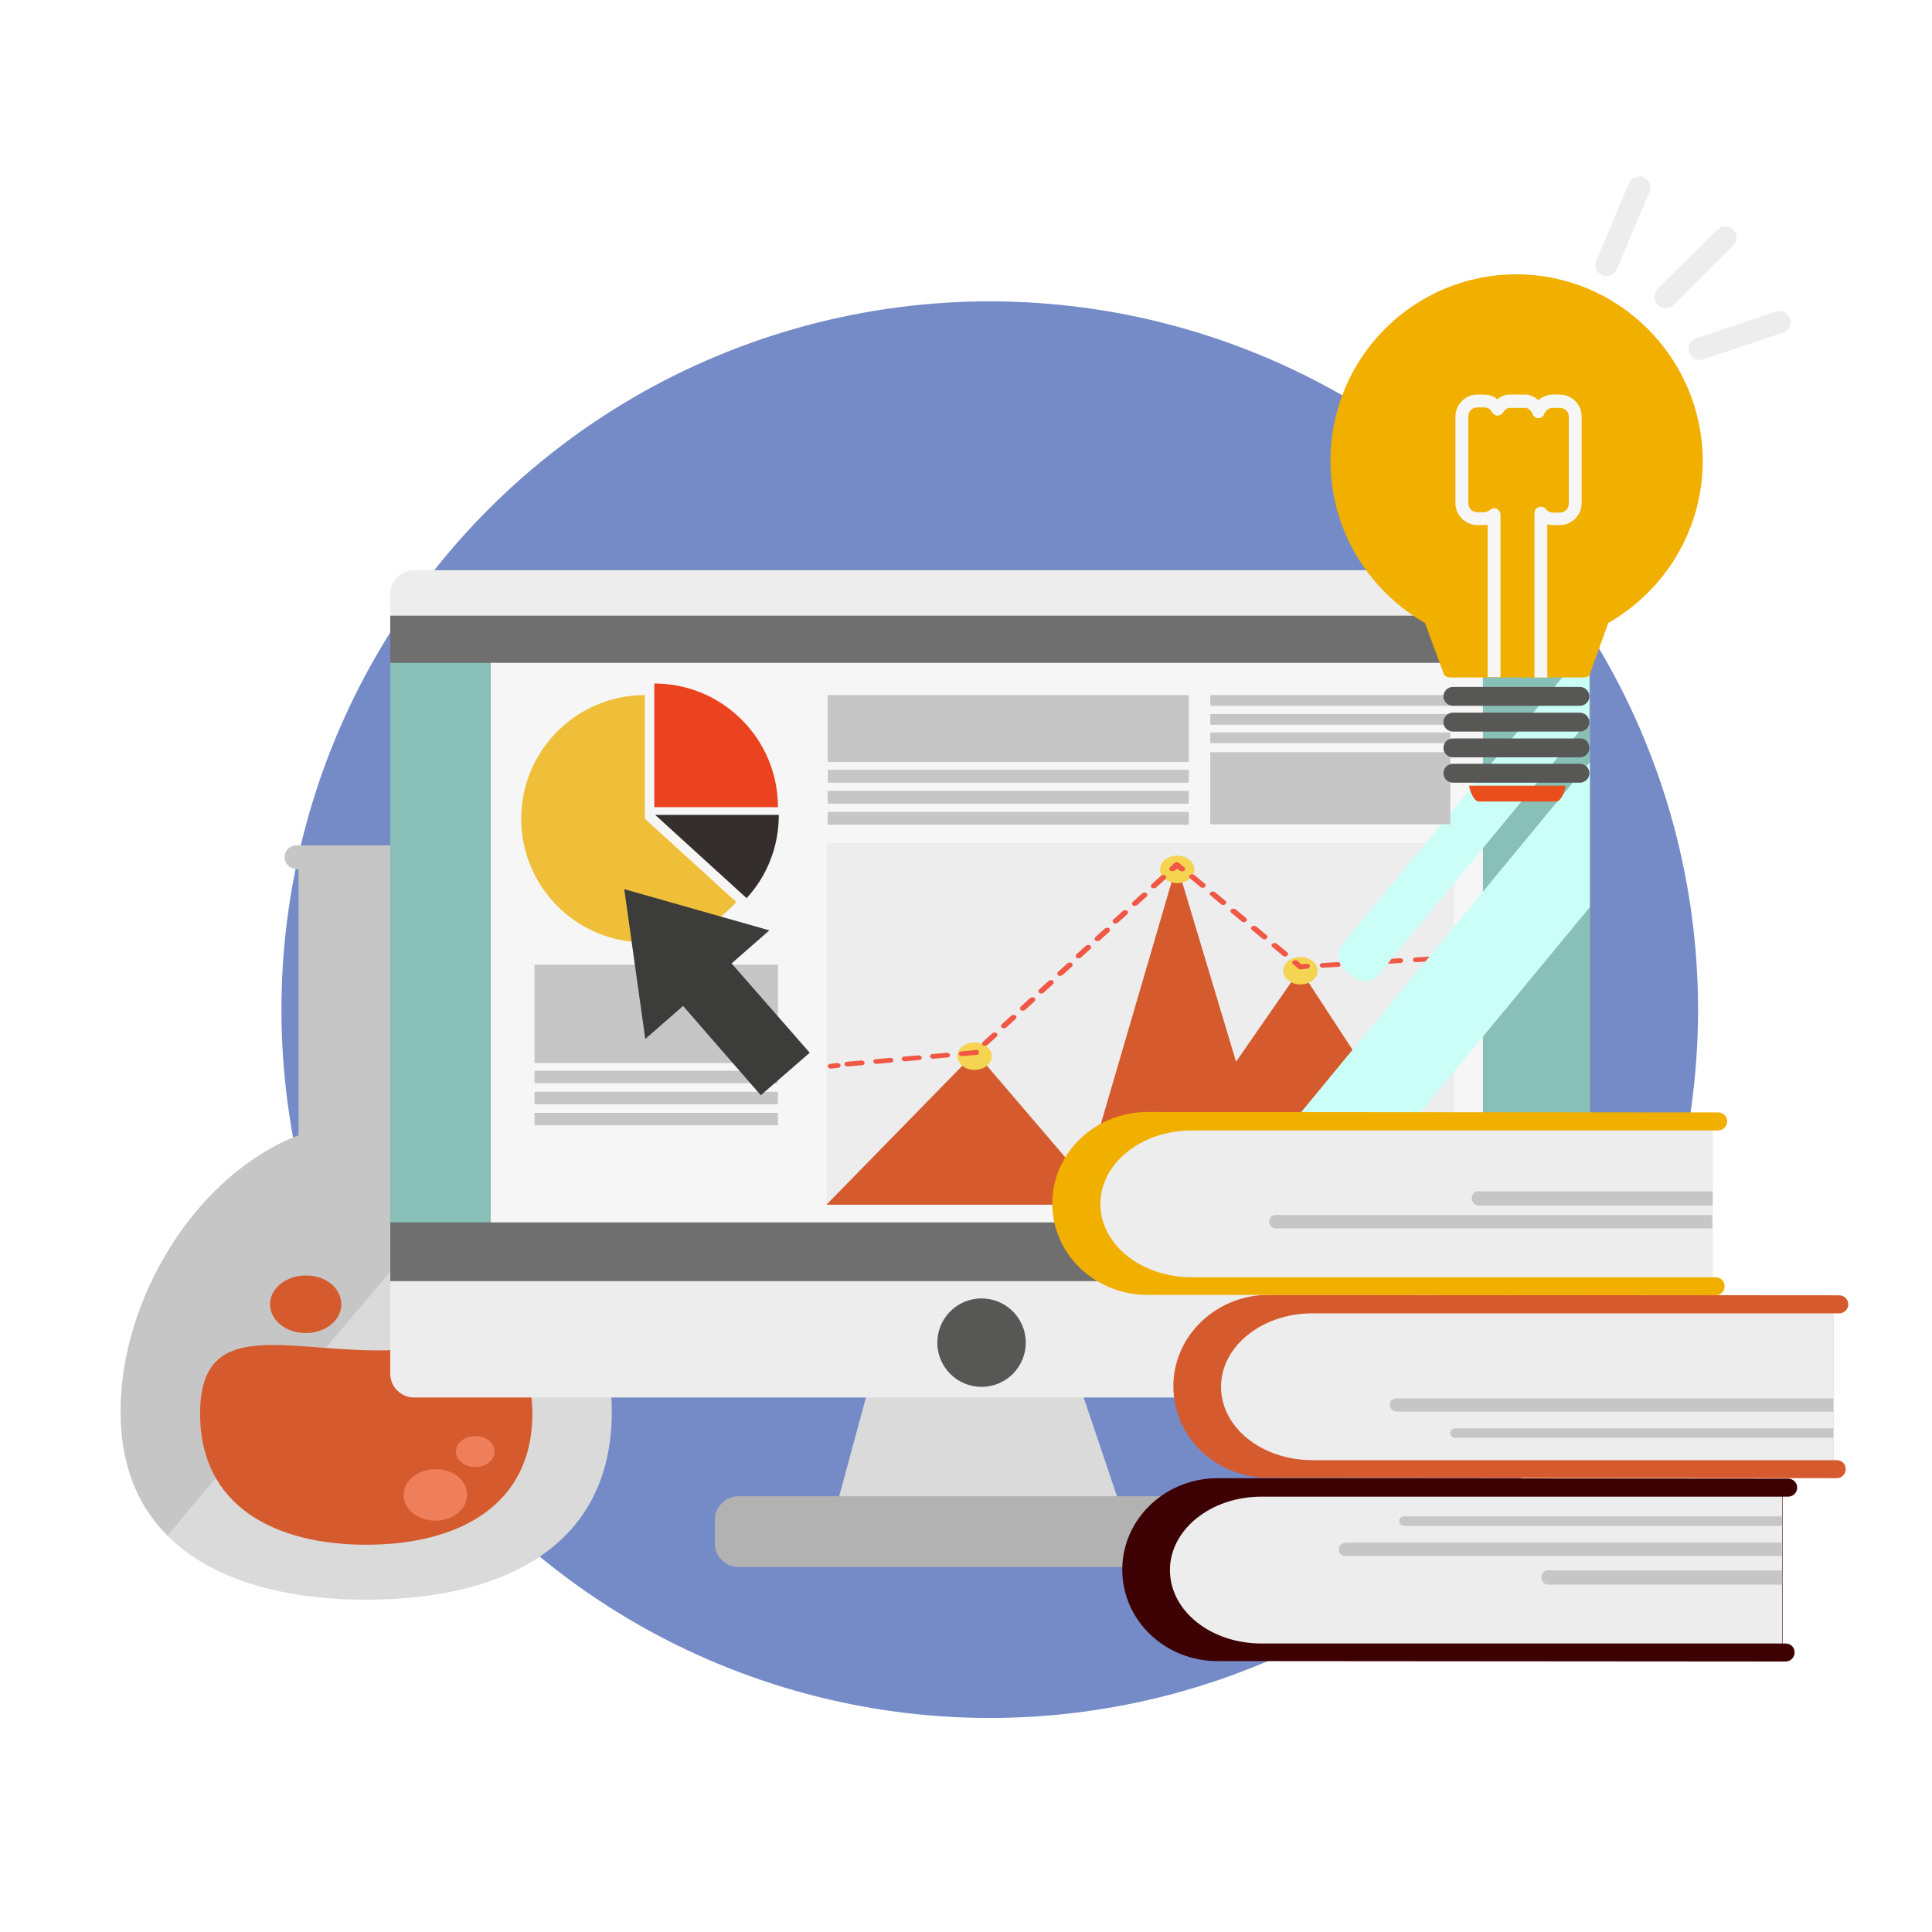 <?xml version="1.0" encoding="UTF-8"?> <!-- Generator: Adobe Illustrator 27.0.1, SVG Export Plug-In . SVG Version: 6.00 Build 0) --> <svg xmlns="http://www.w3.org/2000/svg" xmlns:xlink="http://www.w3.org/1999/xlink" version="1.1" id="Market_Research_1_" x="0px" y="0px" viewBox="0 0 450 450" style="enable-background:new 0 0 450 450;" xml:space="preserve"> <style type="text/css"> .st0{fill:#758BC7;} .st1{fill:#DADADA;} .st2{fill:#C6C6C6;} .st3{fill:#D55A2D;} .st4{fill:#EF7E5B;} .st5{fill:#EDEDED;} .st6{fill:#706F6F;} .st7{fill:#B2B2B2;} .st8{fill:#88BFB7;} .st9{fill:#F6F6F6;} .st10{fill:#F4D451;} .st11{fill:#F15745;} .st12{fill:#CCFEF8;} .st13{fill:#575756;} .st14{fill:#EB4220;} .st15{fill:#EFBF39;} .st16{fill:#342F2D;} .st17{fill:#3C3C3B;} .st18{fill:#E94E1B;} .st19{fill:#F1AF00;} .st20{fill:#3D0103;} </style> <ellipse id="Background_2" transform="matrix(0.707 -0.707 0.707 0.707 -98.788 231.918)" class="st0" cx="230.6" cy="235.2" rx="165" ry="165"></ellipse> <g id="Market_Research"> <g id="Bottle"> <path class="st1" d="M112.4,270.6c-3.6-2.5-7.4-4.6-11.4-6.1v-62c0,0,0.6-0.1,0.6-0.1c1.5,0,2.7-1.2,2.7-2.7 c0-1.5-1.2-2.7-2.7-2.7H69c-1.5,0-2.7,1.2-2.7,2.7c0,1.5,1.2,2.7,2.7,2.7c0,0,0.6,0.1,0.6,0.1v62c-24,9.2-41.5,38.1-41.5,64.3 c0,12.6,4,22,10.9,28.9c10.4,10.4,27.3,14.9,46.3,14.9c31.6,0,57.2-12.2,57.2-43.8C142.5,306.9,130.3,283.2,112.4,270.6z"></path> <path class="st2" d="M101,264.4v-62c0,0,0.6-0.1,0.6-0.1c1.5,0,2.7-1.2,2.7-2.7c0-1.5-1.2-2.7-2.7-2.7H69c-1.5,0-2.7,1.2-2.7,2.7 c0,1.5,1.2,2.7,2.7,2.7c0,0,0.6,0.1,0.6,0.1v62c-24,9.2-41.5,38.1-41.5,64.3c0,12.6,4,22,10.9,28.9l73.5-87 C108.8,268.1,105,266,101,264.4z"></path> <g> <path class="st3" d="M124,329.3c0,21.4-17.3,30.5-38.7,30.5c-21.4,0-38.7-9.1-38.7-30.5c0-21.4,17.4-15.4,38.7-14.8 c24.5,0.7,28.5-8.2,34.6-1.4C122.2,315.6,124,323.5,124,329.3z"></path> <path class="st3" d="M79.5,303.8c0,3.7-3.7,6.7-8.3,6.7c-4.6,0-8.3-3-8.3-6.7c0-3.7,3.7-6.7,8.3-6.7 C75.8,297,79.5,300,79.5,303.8z"></path> <path class="st4" d="M108.8,348.2c0,3.3-3.3,6-7.4,6c-4.1,0-7.4-2.7-7.4-6s3.3-6,7.4-6C105.5,342.1,108.8,344.8,108.8,348.2z"></path> <path class="st4" d="M115.2,338.1c0,2-2,3.6-4.5,3.6c-2.5,0-4.5-1.6-4.5-3.6c0-2,2-3.6,4.5-3.6 C113.2,334.4,115.2,336.1,115.2,338.1z"></path> </g> </g> <g id="Computer"> <path class="st1" d="M251.9,324c0-2.2-2.5-4-5.5-4h-38.8c-3,0-5.5,1.8-5.5,4l-9.4,34.7c0,2.2,2.5,4,5.5,4h59.9c3,0,5.5-1.8,5.5-4 L251.9,324z"></path> <path class="st5" d="M370.3,320c0,3-2.5,5.5-5.5,5.5H96.4c-3,0-5.5-2.5-5.5-5.5V138.3c0-3,2.5-5.5,5.5-5.5h268.4 c3,0,5.5,2.5,5.5,5.5V320z"></path> <rect x="90.9" y="143.4" class="st6" width="279.4" height="155"></rect> <path class="st7" d="M290.6,359.5c0,3-2.5,5.5-5.5,5.5H172c-3,0-5.5-2.5-5.5-5.5V354c0-3,2.5-5.5,5.5-5.5h113.1 c3,0,5.5,2.5,5.5,5.5V359.5z"></path> <polygon class="st8" points="366.7,154.4 90.9,154.4 90.9,284.7 281.9,284.7 309.7,284.7 370.3,284.7 370.3,211.3 370.3,177.5 370.3,167.5 370.3,154.4 "></polygon> <rect x="114.3" y="154.4" class="st9" width="231.1" height="130.3"></rect> <g id="Graphic_Chart"> <rect x="192.5" y="196.4" class="st5" width="146.2" height="84.1"></rect> <polygon class="st3" points="192.5,280.6 227.2,245.1 252.6,274.8 274.1,201.3 287.9,247.3 302.8,225.8 338.6,280.6 "></polygon> <path class="st10" d="M231,246c0,1.8-1.8,3.2-4,3.2c-2.2,0-4-1.4-4-3.2c0-1.8,1.8-3.2,4-3.2C229.2,242.8,231,244.2,231,246z"></path> <path class="st10" d="M278.2,202.5c0,1.8-1.8,3.2-4,3.2c-2.2,0-4-1.4-4-3.2c0-1.8,1.8-3.2,4-3.2 C276.4,199.3,278.2,200.7,278.2,202.5z"></path> <path class="st10" d="M306.9,226.1c0,1.8-1.8,3.2-4,3.2c-2.2,0-4-1.4-4-3.2c0-1.8,1.8-3.2,4-3.2 C305.1,222.9,306.9,224.4,306.9,226.1z"></path> <g> <path class="st11" d="M193.5,248.9c-0.3,0-0.6-0.2-0.7-0.5c0-0.3,0.2-0.6,0.6-0.6l1.6-0.2c0.4,0,0.7,0.2,0.8,0.5 c0,0.3-0.2,0.6-0.6,0.6L193.5,248.9C193.6,248.9,193.5,248.9,193.5,248.9z"></path> <path class="st11" d="M197.4,248.4c-0.3,0-0.6-0.2-0.7-0.5c0-0.3,0.2-0.6,0.6-0.6l3.3-0.3c0.4,0,0.7,0.2,0.8,0.5 c0,0.3-0.2,0.6-0.6,0.6L197.4,248.4C197.5,248.4,197.5,248.4,197.4,248.4z M204.1,247.8c-0.3,0-0.6-0.2-0.7-0.5 c0-0.3,0.2-0.6,0.6-0.6l3.3-0.3c0.4,0,0.7,0.2,0.8,0.5c0,0.3-0.2,0.6-0.6,0.6L204.1,247.8C204.1,247.8,204.1,247.8,204.1,247.8z M210.7,247.2c-0.3,0-0.6-0.2-0.7-0.5c0-0.3,0.2-0.6,0.6-0.6l3.3-0.3c0.4,0,0.7,0.2,0.8,0.5c0,0.3-0.2,0.6-0.6,0.6L210.7,247.2 C210.8,247.2,210.7,247.2,210.7,247.2z M217.3,246.6c-0.3,0-0.6-0.2-0.7-0.5c0-0.3,0.2-0.6,0.6-0.6l3.3-0.3 c0.4,0,0.7,0.2,0.8,0.5c0,0.3-0.2,0.6-0.6,0.6L217.3,246.6C217.4,246.6,217.4,246.6,217.3,246.6z M224,246 c-0.3,0-0.6-0.2-0.7-0.5c0-0.3,0.2-0.6,0.6-0.6l3.1-0.3c0.2-0.1,0.6-0.1,0.8,0.1c0.3,0.2,0.3,0.6,0.1,0.8l0,0 c-0.1,0.1-0.3,0.2-0.4,0.2L224,246C224,246,224,246,224,246z M229.4,243.6c-0.2,0-0.3,0-0.4-0.1c-0.3-0.2-0.3-0.6-0.1-0.8l2.2-2 c0.2-0.2,0.7-0.3,1-0.1c0.3,0.2,0.3,0.6,0.1,0.8l-2.2,2C229.8,243.5,229.6,243.6,229.4,243.6z M233.8,239.5 c-0.2,0-0.3,0-0.4-0.1c-0.3-0.2-0.3-0.6-0.1-0.8l2.2-2c0.2-0.2,0.7-0.3,1-0.1c0.3,0.2,0.3,0.5,0.1,0.8l-2.2,2 C234.2,239.5,234,239.5,233.8,239.5z M238.2,235.4c-0.2,0-0.3,0-0.4-0.1c-0.3-0.2-0.3-0.6-0.1-0.8l2.2-2c0.2-0.2,0.7-0.3,1-0.1 c0.3,0.2,0.3,0.6,0.1,0.8l-2.2,2C238.5,235.4,238.4,235.4,238.2,235.4z M242.5,231.4c-0.2,0-0.3,0-0.4-0.1 c-0.3-0.2-0.3-0.6-0.1-0.8l2.2-2c0.2-0.2,0.7-0.3,1-0.1c0.3,0.2,0.3,0.6,0.1,0.8l-2.2,2C242.9,231.3,242.7,231.4,242.5,231.4z M246.9,227.3c-0.2,0-0.3,0-0.4-0.1c-0.3-0.2-0.3-0.6-0.1-0.8l2.2-2c0.2-0.2,0.7-0.3,1-0.1c0.3,0.2,0.3,0.6,0.1,0.8l-2.2,2 C247.3,227.2,247.1,227.3,246.9,227.3z M251.2,223.2c-0.2,0-0.3,0-0.4-0.1c-0.3-0.2-0.3-0.6-0.1-0.8l2.2-2 c0.2-0.2,0.7-0.3,1-0.1c0.3,0.2,0.3,0.5,0.1,0.8l-2.2,2C251.6,223.2,251.4,223.2,251.2,223.2z M255.6,219.2 c-0.2,0-0.3,0-0.4-0.1c-0.3-0.2-0.3-0.6-0.1-0.8l2.2-2c0.2-0.2,0.7-0.3,1-0.1c0.3,0.2,0.3,0.6,0.1,0.8l-2.2,2 C256,219.1,255.8,219.2,255.6,219.2z M259.9,215.1c-0.2,0-0.3,0-0.5-0.1c-0.3-0.2-0.3-0.6-0.1-0.8l2.2-2c0.2-0.2,0.7-0.3,1-0.1 c0.3,0.2,0.3,0.6,0.1,0.8l-2.2,2C260.3,215,260.1,215.1,259.9,215.1z M264.3,211c-0.2,0-0.3,0-0.4-0.1c-0.3-0.2-0.3-0.6-0.1-0.8 l2.2-2c0.2-0.2,0.7-0.3,1-0.1c0.3,0.2,0.3,0.6,0.1,0.8l-2.2,2C264.7,210.9,264.5,211,264.3,211z M268.7,206.9 c-0.2,0-0.3,0-0.4-0.1c-0.3-0.2-0.3-0.5-0.1-0.8l2.2-2c0.2-0.2,0.7-0.3,1-0.1c0.3,0.2,0.3,0.6,0.1,0.8l-2.2,2 C269.1,206.9,268.9,206.9,268.7,206.9z"></path> <path class="st11" d="M273,202.9c-0.2,0-0.3,0-0.4-0.1c-0.3-0.2-0.3-0.6-0.1-0.8l1.1-1c0.1-0.1,0.3-0.2,0.5-0.2 c0.2,0,0.4,0.1,0.5,0.2l1.2,1c0.3,0.2,0.3,0.6,0,0.8c-0.3,0.2-0.7,0.2-1,0l-0.6-0.5l-0.6,0.5C273.4,202.8,273.2,202.9,273,202.9 z"></path> <path class="st11" d="M299.3,222.8c-0.2,0-0.4-0.1-0.5-0.2l-2.4-2c-0.3-0.2-0.3-0.6,0-0.8c0.3-0.2,0.7-0.2,1,0l2.4,2 c0.3,0.2,0.3,0.6,0,0.8C299.6,222.8,299.5,222.8,299.3,222.8z M294.5,218.8c-0.2,0-0.4-0.1-0.5-0.2l-2.4-2 c-0.3-0.2-0.3-0.6,0-0.8c0.3-0.2,0.7-0.2,1,0l2.4,2c0.3,0.2,0.3,0.6,0,0.8C294.8,218.8,294.7,218.8,294.5,218.8z M289.7,214.8 c-0.2,0-0.4-0.1-0.5-0.2l-2.4-2c-0.3-0.2-0.3-0.6,0-0.8c0.3-0.2,0.7-0.2,1,0l2.4,2c0.3,0.2,0.3,0.6,0,0.8 C290,214.8,289.9,214.8,289.7,214.8z M284.9,210.8c-0.2,0-0.4-0.1-0.5-0.2l-2.4-2c-0.3-0.2-0.3-0.6,0-0.8c0.3-0.2,0.7-0.2,1,0 l2.4,2c0.3,0.2,0.3,0.6,0,0.8C285.2,210.8,285,210.8,284.9,210.8z M280.1,206.8c-0.2,0-0.4-0.1-0.5-0.2l-2.4-2 c-0.3-0.2-0.3-0.6,0-0.8c0.3-0.2,0.7-0.2,1,0l2.4,2c0.3,0.2,0.3,0.6,0,0.8C280.4,206.8,280.2,206.8,280.1,206.8z"></path> <path class="st11" d="M302.9,225.8c-0.2,0-0.4-0.1-0.5-0.2l-1.2-1c-0.3-0.2-0.3-0.6,0-0.8c0.3-0.2,0.7-0.2,1,0l0.9,0.8l1.3-0.1 c0.4,0,0.7,0.2,0.7,0.5c0,0.3-0.3,0.6-0.6,0.6L302.9,225.8C302.9,225.8,302.9,225.8,302.9,225.8z"></path> <path class="st11" d="M308.1,225.4c-0.4,0-0.7-0.2-0.7-0.5c0-0.3,0.3-0.6,0.6-0.6l3.6-0.2c0.4,0,0.7,0.2,0.7,0.5 c0,0.3-0.3,0.6-0.6,0.6L308.1,225.4C308.2,225.4,308.1,225.4,308.1,225.4z M315.3,225c-0.4,0-0.7-0.2-0.7-0.5 c0-0.3,0.3-0.6,0.6-0.6l3.6-0.2c0.4,0,0.7,0.2,0.7,0.5c0,0.3-0.3,0.6-0.6,0.6L315.3,225C315.4,225,315.4,225,315.3,225z M322.6,224.5c-0.4,0-0.7-0.2-0.7-0.5c0-0.3,0.3-0.6,0.6-0.6l3.6-0.2c0.4,0,0.7,0.2,0.7,0.5c0,0.3-0.3,0.6-0.6,0.6L322.6,224.5 C322.6,224.5,322.6,224.5,322.6,224.5z M329.8,224.1c-0.4,0-0.7-0.2-0.7-0.5c0-0.3,0.3-0.6,0.6-0.6l3.6-0.2 c0.4,0,0.7,0.2,0.7,0.5c0,0.3-0.3,0.6-0.6,0.6L329.8,224.1C329.8,224.1,329.8,224.1,329.8,224.1z"></path> <path class="st11" d="M335.5,223.6c-0.4,0-0.7-0.2-0.7-0.5c0-0.3,0.3-0.6,0.6-0.6l1.6-0.1c0.4,0,0.7,0.2,0.7,0.5 c0,0.3-0.3,0.6-0.6,0.6L335.5,223.6C335.5,223.6,335.5,223.6,335.5,223.6z"></path> </g> </g> <path class="st12" d="M313.3,226.1l1.7,1.4c1.9,1.6,4.7,1.3,6.2-0.6l49-59.4v-13h-3.6l-53.9,65.4 C311.2,221.7,311.5,224.5,313.3,226.1z"></path> <polygon class="st12" points="281.9,284.7 309.7,284.7 370.3,211.3 370.3,177.5 "></polygon> <ellipse transform="matrix(1 -1.351781e-02 1.351781e-02 1 -4.206 3.118)" class="st13" cx="228.6" cy="312.7" rx="10.3" ry="10.3"></ellipse> <g id="Pie_Chart"> <path class="st14" d="M152.4,159.2V188h28.8C181.2,172.1,168.3,159.2,152.4,159.2z"></path> <path class="st15" d="M150.2,161.9c-15.9,0-28.8,12.9-28.8,28.8c0,15.9,12.9,28.8,28.8,28.8c8.5,0,16.1-3.6,21.3-9.4l-21.3-19.4 V161.9z"></path> <path class="st16" d="M152.6,189.8l21.3,19.4c4.7-5.1,7.5-11.9,7.5-19.4H152.6z"></path> </g> <g> <rect x="192.8" y="161.9" class="st2" width="84.1" height="15.6"></rect> <rect x="192.8" y="179.3" class="st2" width="84.1" height="3"></rect> <rect x="192.8" y="184.2" class="st2" width="84.1" height="3"></rect> <rect x="192.8" y="189.1" class="st2" width="84.1" height="3"></rect> <rect x="281.9" y="161.9" class="st2" width="55.9" height="2.5"></rect> <rect x="281.9" y="166.3" class="st2" width="55.9" height="2.5"></rect> <rect x="281.9" y="175.2" class="st2" width="55.9" height="16.8"></rect> <rect x="281.9" y="170.6" class="st2" width="55.9" height="2.5"></rect> <rect x="124.5" y="224.7" class="st2" width="56.7" height="22.9"></rect> <rect x="124.5" y="249.4" class="st2" width="56.7" height="2.9"></rect> <rect x="124.5" y="254.3" class="st2" width="56.7" height="2.9"></rect> <rect x="124.5" y="259.2" class="st2" width="56.7" height="2.9"></rect> </g> <polygon class="st17" points="188.6,245.2 170.4,224.4 179.2,216.7 145.4,207.1 150.3,242 159.1,234.3 177.2,255.1 "></polygon> </g> <g id="Lamp"> <g> <path class="st13" d="M370.2,162.2c0,1.2-1,2.2-2.2,2.2h-29.6c-1.2,0-2.2-1-2.2-2.2l0,0c0-1.2,1-2.2,2.2-2.2H368 C369.2,160,370.2,161,370.2,162.2L370.2,162.2z"></path> <path class="st13" d="M370.2,168.2c0,1.2-1,2.2-2.2,2.2h-29.6c-1.2,0-2.2-1-2.2-2.2l0,0c0-1.2,1-2.2,2.2-2.2H368 C369.2,166,370.2,167,370.2,168.2L370.2,168.2z"></path> <path class="st13" d="M370.2,174.2c0,1.2-1,2.2-2.2,2.2h-29.6c-1.2,0-2.2-1-2.2-2.2l0,0c0-1.2,1-2.2,2.2-2.2H368 C369.2,171.9,370.2,172.9,370.2,174.2L370.2,174.2z"></path> <path class="st18" d="M344.5,186.7h17.9c1.2,0,2.2-2.5,2.2-3.7h-22.4C342.3,184.2,343.3,186.7,344.5,186.7z"></path> <path class="st13" d="M368,177.9h-29.6c-1.2,0-2.2,1-2.2,2.2c0,1.2,1,2.2,2.2,2.2h3.9h22.4h3.3c1.2,0,2.2-1,2.2-2.2 C370.2,178.9,369.2,177.9,368,177.9z"></path> <path class="st19" d="M353.2,63.9c-23.9,0-43.3,19.4-43.3,43.4c0,16.2,8.9,30.3,22,37.8l4.4,11.9c0,0.4,0.8,0.8,1.8,0.8h8.5h3 h7.9h3h8c1,0,1.8-0.3,1.8-0.8l4.3-11.9c13.1-7.5,22-21.6,22-37.8C396.5,83.4,377.1,63.9,353.2,63.9z"></path> <path class="st9" d="M360.4,122.1c0.4,0.1,0.9,0.2,1.3,0.2h1.6c2.8,0,5.1-2.3,5.1-5.1V97c0-2.8-2.3-5.1-5.1-5.1h-1.6 c-1.3,0-2.4,0.5-3.4,1.3c-0.9-0.8-1.9-1.3-3-1.3h-3.7c-1,0-2,0.4-2.8,1.1c-0.9-0.7-2-1.1-3.1-1.1h-1.6c-2.8,0-5.1,2.3-5.1,5.1 v20.2c0,2.8,2.3,5.1,5.1,5.1h1.6c0.3,0,0.6,0,0.8-0.1v35c0,0.2,0,0.4,0,0.5h3c0-0.2,0-0.3,0-0.5v-37.3c0-0.6-0.3-1.1-0.9-1.4 c-0.2-0.1-0.4-0.1-0.6-0.1c-0.3,0-0.7,0.1-1,0.4c-0.3,0.2-0.7,0.5-1.3,0.5h-1.6c-1.2,0-2.1-0.9-2.1-2.1V97c0-1.2,0.9-2.1,2.1-2.1 h1.6c0.8,0,1.5,0.4,1.8,1.1c0.3,0.5,0.8,0.8,1.3,0.8c0.5,0,1-0.3,1.3-0.7c0.4-0.7,1-1.1,1.5-1.1h3.7c0.6,0,1.3,0.6,1.7,1.5 c0.2,0.6,0.8,0.9,1.4,0.9c0.6,0,1.1-0.4,1.3-1c0.3-0.8,1.1-1.4,2-1.4h1.6c1.2,0,2.1,0.9,2.1,2.1v20.2c0,1.2-0.9,2.1-2.1,2.1h-1.6 c-0.6,0-1.2-0.3-1.6-0.8c-0.4-0.5-1.1-0.7-1.7-0.5c-0.6,0.2-1,0.8-1,1.4v37.8c0,0.2,0,0.4,0,0.5h3c0-0.2,0-0.3,0-0.5V122.1z"></path> </g> <g> <path class="st5" d="M382.8,41.3c-1.3-0.6-2.8,0.1-3.4,1.4l-7.6,18c-0.6,1.3,0.1,2.8,1.4,3.4l0,0c1.3,0.6,2.8-0.1,3.4-1.4l7.6-18 C384.8,43.4,384.2,41.9,382.8,41.3L382.8,41.3z"></path> <path class="st5" d="M403.7,53.5c-1-1-2.7-1-3.7,0l-13.9,13.8c-1,1-1,2.7,0,3.7l0,0c1,1,2.7,1,3.7,0l13.9-13.8 C404.7,56.1,404.7,54.5,403.7,53.5L403.7,53.5z"></path> <path class="st5" d="M416.9,74.2c-0.5-1.4-1.9-2.1-3.3-1.6l-18.5,6.2c-1.4,0.5-2.1,1.9-1.6,3.3l0,0c0.5,1.4,1.9,2.1,3.3,1.6 l18.5-6.2C416.6,77.1,417.4,75.6,416.9,74.2L416.9,74.2z"></path> </g> </g> <g id="Books"> <g> <path class="st20" d="M416.5,348.6c1.1,0,2.1-0.9,2.1-2.1c0-1.1-0.9-2.1-2.1-2.1c0,0-132.8-0.1-132.9-0.1 c-12.2,0-22.2,9.5-22.2,21.3c0,11.8,9.9,21.3,22.2,21.3c0,0,132.3,0.1,132.3,0.1c1.1,0,2.1-0.9,2.1-2.1c0-1.2-0.9-2.1-2.1-2.1 h-0.7v-34.2H416.5z"></path> <path class="st5" d="M293.8,348.6c-11.8,0-21.3,7.7-21.3,17.1c0,9.5,9.5,17.1,21.3,17.1c0,0,121.3,0,121.3,0v-34.2 C415.1,348.6,293.8,348.6,293.8,348.6z"></path> <path class="st2" d="M325.9,354.3c0,0.6,0.5,1.1,1.1,1.1h88.1v-2.2H327C326.4,353.2,325.9,353.7,325.9,354.3z"></path> <path class="st2" d="M311.8,360.9c0,0.8,0.7,1.5,1.5,1.5h101.7v-3.1H313.4C312.5,359.4,311.8,360.1,311.8,360.9z"></path> <path class="st2" d="M360.7,365.7c-0.9,0-1.7,0.7-1.7,1.7c0,0.9,0.7,1.7,1.7,1.7h54.4v-3.3H360.7z"></path> </g> <g> <path class="st3" d="M428.4,305.9c1.1,0,2.1-0.9,2.1-2.1c0-1.1-0.9-2.1-2.1-2.1c0,0-132.8-0.1-132.9-0.1 c-12.2,0-22.2,9.5-22.2,21.3c0,11.8,9.9,21.3,22.2,21.3c0,0,132.3,0.1,132.3,0.1c1.1,0,2.1-0.9,2.1-2.1c0-1.2-0.9-2.1-2.1-2.1 H427v-34.2H428.4z"></path> <path class="st5" d="M305.7,305.9c-11.8,0-21.3,7.7-21.3,17.1c0,9.5,9.5,17.1,21.3,17.1c0,0,121.3,0,121.3,0v-34.2 C427,305.9,305.7,305.9,305.7,305.9z"></path> <path class="st2" d="M337.8,333.8c0-0.6,0.5-1.1,1.1-1.1H427v2.2h-88.1C338.3,334.9,337.8,334.4,337.8,333.8z"></path> <path class="st2" d="M323.7,327.2c0-0.8,0.7-1.5,1.5-1.5H427v3.1H325.3C324.4,328.7,323.7,328,323.7,327.2z"></path> </g> <g> <g> <path class="st19" d="M400.2,263.3c1.1,0,2.1-0.9,2.1-2.1c0-1.1-0.9-2.1-2.1-2.1c0,0-132.8-0.1-132.9-0.1 c-12.2,0-22.2,9.5-22.2,21.3c0,11.8,9.9,21.3,22.2,21.3c0,0,132.3,0.1,132.3,0.1c1.1,0,2.1-0.9,2.1-2.1c0-1.2-0.9-2.1-2.1-2.1 h-0.7v-34.2H400.2z"></path> <path class="st5" d="M277.6,263.3c-11.8,0-21.3,7.7-21.3,17.1c0,9.5,9.5,17.1,21.3,17.1c0,0,121.3,0,121.3,0v-34.2 C398.9,263.3,277.6,263.3,277.6,263.3z"></path> <path class="st2" d="M295.6,284.5c0-0.8,0.7-1.5,1.5-1.5h101.7v3.1H297.1C296.3,286.1,295.6,285.4,295.6,284.5z"></path> </g> <path class="st2" d="M344.5,277.4c-0.9,0-1.7,0.7-1.7,1.7c0,0.9,0.7,1.7,1.7,1.7h54.4v-3.3H344.5z"></path> </g> </g> </g> </svg> 